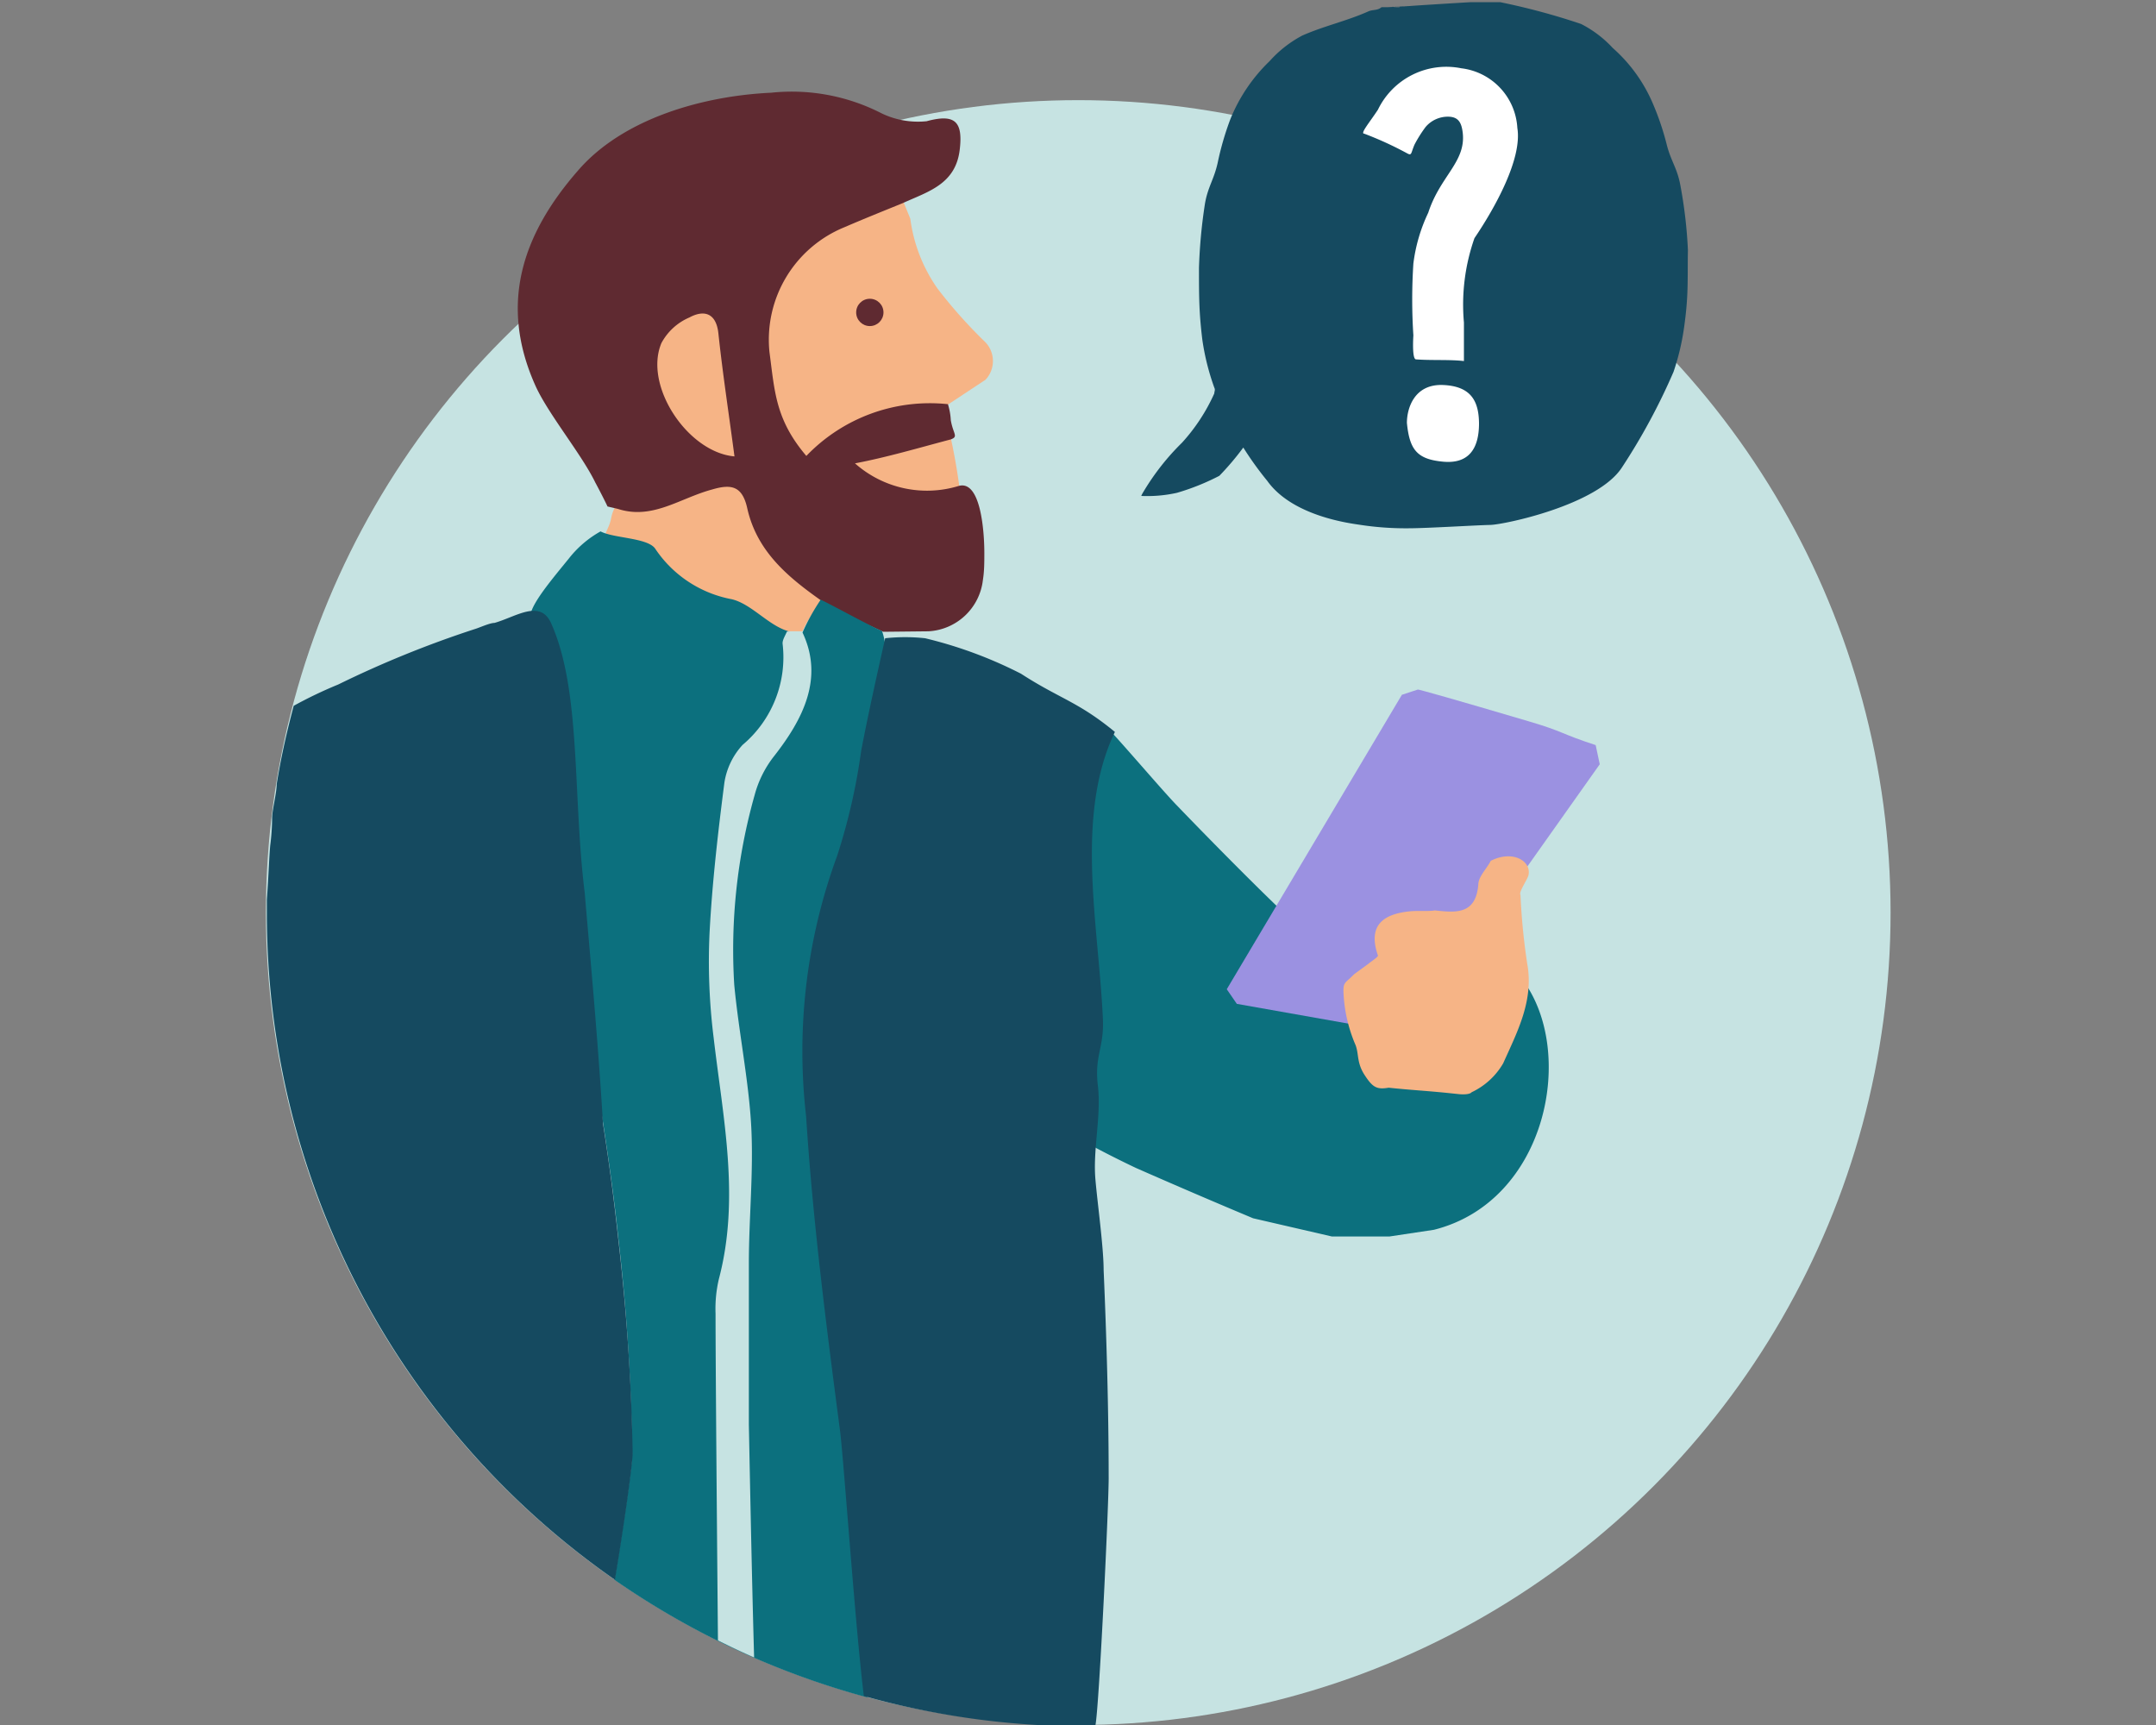 <svg xmlns="http://www.w3.org/2000/svg" viewBox="0 0 90 72"><rect x="0" y="0" width="90" height="72" fill="#808080" stroke="none"/><defs><style>.cls-1{fill:#c6e3e2}.cls-4{fill-rule:evenodd;fill:#f6b486}.cls-6{fill:#5f2a31}.cls-11{fill:#154a60}.cls-9{fill:#fff}</style></defs><g id="Calque_1" data-name="Calque 1"><circle class="cls-1" cx="45.01" cy="38.09" r="33.91"/><path d="M56.23 50.76l.16-.17z" fill-rule="evenodd" fill="#c6842f"/><path d="M63.54 40.87c2.28 3 1.05 9.27-3.68 10.46l-1.86.28h-2.4l-3.29-.76a299.6 299.6 0 01-4.89-2.1 42.81 42.81 0 01-8.32-5.18 12.08 12.08 0 011.34-3.73c1.88-3.41 2.49-7.36 5.77-9.48.55.56 2.37 2.7 2.92 3.26 0 0 4 4.17 5.88 5.78s2.09 1.49 2.88 1.71c.56.1.84.53 1.4.54z" fill="#0c707e" fill-rule="evenodd"/><path class="cls-4" d="M41.14 15.85a1.14 1.14 0 000-1.56 20.41 20.41 0 01-2-2.24A6.56 6.56 0 0138 9.13L37.54 8c-.47-1.38-1.68-1.42-1.74-1.69-.19-.88-5.48-1.64-9.52 2.14-1.27.35-4.55 3.22-.36 12.09-.07.38-.33.68-.4 1.05s-.17.46-.25.72c.56.28 1.52.54 1.85 1a5.47 5.47 0 003.28 2.32c.83.2 1.64.48 2.45.72h.65a3.94 3.94 0 012-2c2.71 1.82 4.68.43 4.72-2.35a25.93 25.93 0 00-.67-4.33c.15-.08-.83-.34-.65-.34z"/><path d="M24.85 28.81l4.53 2.76a1.48 1.48 0 01-1.83.6 5.12 5.12 0 01-2.92-3.09z" fill="#184a60" fill-rule="evenodd"/><path class="cls-4" d="M39 19.46c0 .35 0 .7.06 1.05v.5a3.91 3.91 0 01-3.87-.93zM30.7 18.82c-1.83-.16-3.57-2.78-2.87-4.46a2.37 2.37 0 011.1-1c.56-.28 1.05-.2 1.14.64.17 1.59.41 3.16.63 4.82z"/><path class="cls-6" d="M30.66 19.05c-.23-1.75-.49-3.43-.67-5.12-.09-.89-.62-1-1.21-.68a2.39 2.39 0 00-1.17 1.07c-.75 1.78 1.1 4.56 3.05 4.73zm6.21 7.32l-2.07-.94c-1.57-1.09-3.16-2.19-3.61-4.23-.21-.93-.68-1-1.46-.77-1.35.36-2.49 1.28-3.94.81l-.43-.1c-.1-.22-.4-.8-.51-1-.56-1.16-1.94-2.83-2.48-4-1.57-3.45-.55-6.37 1.74-9C26 4.93 29.38 4 32.19 3.87a8.21 8.21 0 014.61.86 3.5 3.5 0 001.88.33c1.18-.32 1.53 0 1.38 1.21-.18 1.43-1.33 1.73-2.38 2.21-.81.33-1.61.65-2.42 1a5.07 5.07 0 00-3.14 5.21c.22 1.66.25 2.82 1.54 4.34a7.14 7.14 0 015.91-2.16 2.7 2.7 0 01.12.67c.1.58.33.68 0 .8-1.36.36-2.68.75-4 1a4.53 4.53 0 004.34.94c.92-.24 1.06 1.95 1.06 2.79 0 .4 0 .76-.06 1.14a2.42 2.42 0 01-2.27 2.14z"/><circle class="cls-6" cx="36.31" cy="13.04" r=".57"/><path d="M58.29 43.08l-6.66-1.18-.42-.61L58.52 29l.67-.22c.06 0 1.59.43 4.6 1.32 1.5.44 1.32.51 2.82 1l.17.8-7.72 10.9z" fill="#9b91e1" fill-rule="evenodd"/><path class="cls-4" d="M59.9 38c.86.09 1.7.19 1.81-1.07 0-.34.34-.65.52-1 .91-.46 1.68 0 1.58.57 0 .14-.43.74-.34.85a27.41 27.41 0 00.28 2.86c.29 1.55-.42 2.87-1 4.17a3 3 0 01-1.32 1.21c-.06.08-.29.1-.51.08l-.48-.05c-1-.1-1.52-.12-2.47-.22-.49.08-.66 0-1-.52s-.24-.87-.38-1.25a6.2 6.2 0 01-.51-2.27c0-.38.09-.33.45-.7l.59-.43c.14-.12.42-.29.4-.35-.45-1.3.28-1.73 1.31-1.84.37-.04.74.01 1.07-.04z"/><path d="M70.46 10.43a19.47 19.47 0 00-.31-2.67c-.13-.73-.38-1-.56-1.67A11.33 11.33 0 0069 4.33 6.48 6.48 0 0067.32 2 4.71 4.71 0 0066 1a28.42 28.42 0 00-3.38-.91h-1.2c-.07 0-2.48.15-2.55.16l-.94.05h-.26c-.17.15-.37.09-.56.18-.9.4-1.83.6-2.74 1A4.89 4.89 0 0053 2.55 7 7 0 0051.35 5a12.17 12.17 0 00-.52 1.8c-.16.71-.41 1-.53 1.7a21.7 21.7 0 00-.25 2.68c0 1.2 0 1.85.14 3a10.11 10.11 0 00.5 2c.05.1 0 .15 0 .24a7.75 7.75 0 01-1.35 2.06 10.1 10.1 0 00-1.61 2.05 1.22 1.22 0 00-.09.17 5.67 5.67 0 001.49-.13 9.74 9.74 0 001.77-.71 11.34 11.34 0 001-1.18 13.77 13.77 0 001 1.39c1.07 1.5 3.52 1.78 3.9 1.84a12.6 12.6 0 002 .14c.75 0 2.85-.13 3.41-.14s4.46-.82 5.49-2.39a26.08 26.08 0 002.16-4 10.16 10.16 0 00.46-2c.17-1.25.12-1.9.14-3.09zM62 .13h-.16zm-3.27.15h-.15c.05-.01.1.01.15 0zm-.31 0a1.86 1.86 0 01-.33 0 1.86 1.86 0 00.33.02z" fill="#154a60" fill-rule="evenodd"/><path class="cls-9" d="M58.73 17.65c0-.61.31-1.63 1.51-1.58s1.49.71 1.5 1.6c0 1.06-.43 1.7-1.5 1.6s-1.4-.48-1.51-1.62M61.11 13.46a8.37 8.37 0 01.44-3.52c.86-1.27 2-3.32 1.79-4.6A2.66 2.66 0 0061 2.85a3.17 3.17 0 00-3.48 1.73c-.37.56-.75 1-.57 1a14.47 14.47 0 011.79.82c.2.11.15 0 .31-.37a5.45 5.45 0 01.46-.73 1.22 1.22 0 01.93-.43c.45 0 .57.26.62.67.14 1.22-.94 1.8-1.44 3.34A6.91 6.91 0 0059 11a23.17 23.17 0 000 3s-.07 1 .11 1c.65.05 1.4 0 2 .07z"/><path d="M36.09 31.43c.33-1.56.5-3.05.85-4.59a2.61 2.61 0 00-.12-.5c-.65-.29-1.92-1-2.56-1.31a8.78 8.78 0 00-.76 1.37c-.38 0-.63 0-.61-.06-.82-.24-1.53-1.14-2.35-1.33a4.93 4.93 0 01-3.19-2.11c-.32-.46-1.74-.43-2.28-.72a4.41 4.41 0 00-1.33 1.14c-1 1.23-2.35 2.8-1.11 2.72a24.23 24.23 0 011.22 10.9c0 .7.07 1.39.1 2.09.21 1.36.45 2.7.65 4.06.42 2.86.91 5.69 1.21 8.58a87 87 0 01.58 9c0 .45-.34 2.81-.74 5.27a34 34 0 0010.56 4.91c-.45-2.94-.83-10.14-1-11.25-.6-4.35-1.12-8.64-1.42-13-.24-3.67-.17-7.24 1.29-10.77a25.11 25.11 0 001.01-4.4z" fill="#0c707e"/><path class="cls-1" d="M32.85 26.36c-.07.17-.2.36-.18.52A4.78 4.78 0 0131 31.09a3 3 0 00-.76 1.57c-.27 2.1-.51 4.18-.62 6.27a25.64 25.64 0 00.17 4.38c.39 3.35 1.11 6.69.22 10.07a5.41 5.41 0 00-.14 1.45c0 2.17.06 9.11.1 13.64.5.25 1 .49 1.51.71-.1-3.42-.2-8.75-.22-9.72v-6.71c0-1.91.2-3.82.1-5.72s-.53-4-.71-5.93a23.75 23.75 0 01.85-7.91 4.51 4.51 0 01.83-1.65c1.16-1.49 2.09-3.22 1.16-5.16-.21-.02-.42-.02-.64-.02z"/><path class="cls-11" d="M42.62 28.12a18 18 0 00-4-1.48 7.77 7.77 0 00-1.67 0c-.35 1.56-.7 3.13-1 4.69a25.3 25.3 0 01-1 4.38 23.66 23.66 0 00-1.3 10.88c.28 4.37.84 8.73 1.41 13.08.15 1.09.63 8.1 1 11.12A34.07 34.07 0 0043.3 72h2.43c.16-.87.57-9.5.55-10.4 0-2.72-.09-5.87-.21-8.59 0-.94-.26-2.82-.34-3.75-.12-1.26.25-2.68.1-3.94s.26-1.58.21-2.77c-.17-3.89-1.19-8.47.5-12-1.54-1.27-2.3-1.38-3.92-2.43zM25.17 46.89c-.22-3.69-.59-7.56-.76-9.61-.51-4.1-.14-8.47-1.41-11.28-.46-1-1.47-.25-2.36 0-.2 0-.65.21-.83.26a43.77 43.77 0 00-5.69 2.31 18 18 0 00-1.86.89l-.07.27c-.26 1-.47 1.95-.64 3 0 .35-.17 1-.19 1.38a9.48 9.48 0 01-.08 1.18c-.05.56-.06 1.14-.14 2.26v.64a33.87 33.87 0 0014.53 27.75c.41-2.47.74-4.85.74-5.3-.05-3-.26-6-.61-9-.17-1.58-.38-3.16-.63-4.75z"/></g></svg>
